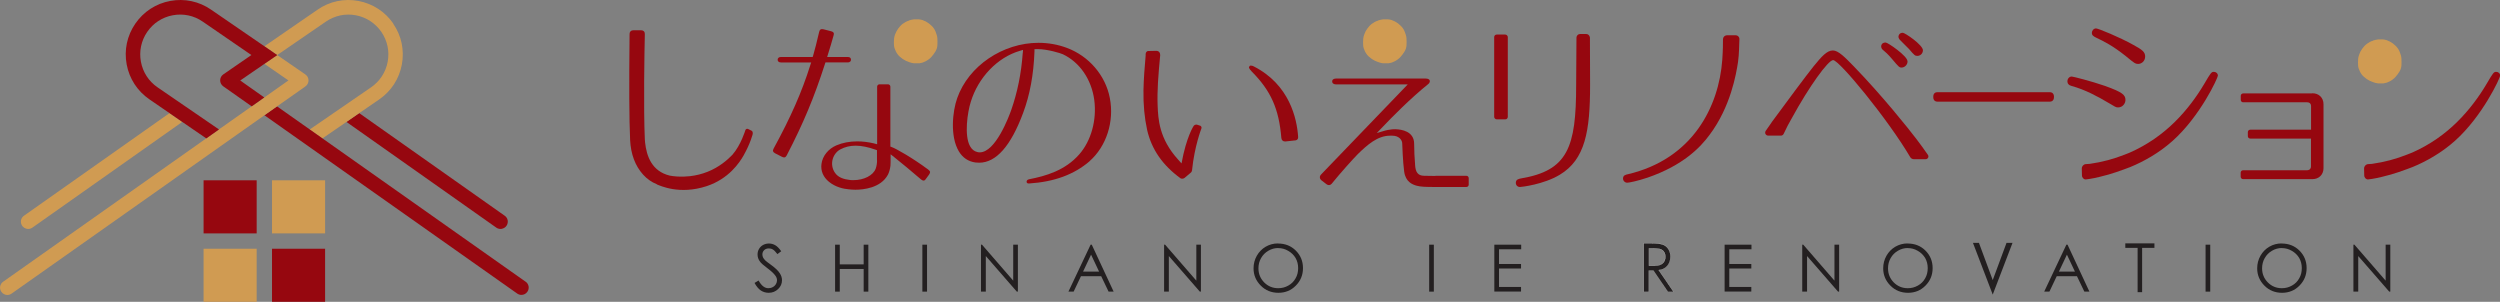 <?xml version="1.0" encoding="UTF-8"?>
<svg id="Layer_2" data-name="Layer 2" xmlns="http://www.w3.org/2000/svg" viewBox="0 0 321.13 38.77">
  <rect x="0" y="0" width="321.13" height="38.77" fill="#808080" stroke="none"/>
  <defs>
    <style>
      .cls-1, .cls-2, .cls-3, .cls-4, .cls-5 {
        stroke-width: 0px;
      }

      .cls-1, .cls-6 {
        fill: #96070f;
      }

      .cls-2 {
        fill: #231f20;
      }

      .cls-3 {
        fill: none;
      }

      .cls-4 {
        fill: #d09b52;
      }

      .cls-5 {
        fill: #fff;
      }

      .cls-6 {
        stroke: #96070f;
        stroke-linecap: round;
        stroke-linejoin: round;
        stroke-width: .3px;
      }
    </style>
  </defs>
  <g id="_レイヤー_1" data-name="レイヤー 1">
    <g>
      <g>
        <g>
          <rect class="cls-1" x="26.15" y="23.16" width="6.82" height="6.82"/>
          <rect class="cls-4" x="34.94" y="23.16" width="6.82" height="6.82"/>
          <rect class="cls-4" x="26.15" y="31.95" width="6.82" height="6.82"/>
          <rect class="cls-1" x="34.94" y="31.95" width="6.82" height="6.82"/>
        </g>
        <g>
          <path class="cls-3" d="M28.29,10.32c0-.31.15-.59.4-.76l3.61-2.49-6.26-4.3c-1.12-.77-2.48-1.06-3.83-.81-1.34.25-2.51,1.01-3.29,2.14-.77,1.13-1.06,2.49-.81,3.83.25,1.35,1.01,2.51,2.14,3.29l7.89,5.41,4.2-2.96-3.65-2.57c-.25-.18-.4-.46-.4-.77Z"/>
          <polygon class="cls-3" points="33.96 12.52 37.05 10.34 33.96 8.2 30.86 10.34 33.96 12.52"/>
          <path class="cls-3" d="M49.8,7.93c.25-1.34-.04-2.71-.81-3.83-.78-1.13-1.94-1.89-3.29-2.14-1.35-.25-2.71.04-3.83.81l-6.26,4.3,3.61,2.49c.25.17.4.46.4.76,0,.31-.15.59-.4.77l-3.65,2.57,4.2,2.96,7.89-5.42c1.13-.77,1.89-1.94,2.14-3.29Z"/>
          <path class="cls-1" d="M63.75,29.24c.16.11.35.17.54.17.06,0,.11,0,.17-.02.25-.05.47-.19.61-.4.28-.43.18-.99-.24-1.28l-18.69-13.18-1.64,1.13,19.25,13.58Z"/>
          <path class="cls-4" d="M50.53,3.04c-1.06-1.54-2.65-2.57-4.49-2.92-1.84-.34-3.7.05-5.23,1.11l-6.84,4.71,1.15.79h0s.49.34.49.34l6.26-4.3c1.13-.77,2.49-1.06,3.83-.81,1.34.25,2.51,1.01,3.29,2.14.77,1.13,1.06,2.49.81,3.83-.25,1.35-1.01,2.51-2.14,3.29l-7.89,5.42,1.63,1.15,3.09-2.12,1.64-1.13,2.58-1.77c1.54-1.06,2.57-2.65,2.91-4.49.34-1.84-.05-3.7-1.11-5.23Z"/>
          <path class="cls-1" d="M67.52,36.19l-26.11-18.42-1.63-1.15-4.2-2.96-1.62,1.14,32.48,22.91c.16.11.34.17.54.17.3,0,.59-.15.76-.4.3-.42.2-1-.22-1.3Z"/>
          <path class="cls-4" d="M3.08,27.71c-.42.29-.52.86-.24,1.28.14.21.36.35.61.4.06.01.12.02.17.02.19,0,.38-.06.54-.17l19.25-13.58-1.64-1.13L3.08,27.71Z"/>
          <polygon class="cls-4" points="35.11 6.73 35.61 7.07 35.16 7.37 35.61 7.07 35.11 6.73 35.11 6.73"/>
          <path class="cls-4" d="M39.22,9.56l-3.61-2.49-.44.3-1.21.83,3.09,2.13-3.09,2.18-1.62,1.14-4.2,2.96-1.63,1.15L.4,36.19c-.42.3-.52.88-.22,1.3.18.25.46.4.76.4.19,0,.38-.06.54-.17L33.96,14.81l1.62-1.14,3.65-2.57c.25-.18.4-.46.4-.77,0-.31-.15-.59-.4-.76Z"/>
          <path class="cls-1" d="M35.11,6.73l-1.15-.79-6.86-4.71C25.56.17,23.7-.22,21.87.12c-1.84.34-3.43,1.38-4.49,2.92-1.06,1.54-1.45,3.4-1.11,5.23.34,1.84,1.38,3.43,2.92,4.49l2.58,1.77,1.64,1.13,3.09,2.12,1.63-1.15-7.89-5.41c-1.13-.77-1.89-1.94-2.14-3.29-.25-1.35.04-2.71.81-3.83.77-1.13,1.94-1.89,3.29-2.14,1.35-.25,2.71.04,3.83.81l6.26,4.3-3.61,2.49c-.25.17-.4.46-.4.76,0,.31.15.59.4.77l3.65,2.57,1.62-1.14-3.09-2.18,3.1-2.13,1.21-.83.44-.3-.49-.34Z"/>
        </g>
      </g>
      <g>
        <g>
          <g>
            <g>
              <path class="cls-2" d="M254.2,31.2l1.77,4.78,1.77-4.78h.77l-2.54,6.64-2.54-6.64h.77Z"/>
              <path class="cls-2" d="M275.16,31.84v5.69h-.58v-5.69h-1.58v-.58h3.74v.58h-1.58Z"/>
            </g>
            <g>
              <g>
                <path class="cls-2" d="M96.93,36.34l.51-.31c.36.66.78.99,1.25.99.21,0,.39-.04.57-.14.18-.09.31-.22.41-.38.09-.16.14-.33.14-.5,0-.2-.07-.4-.21-.59-.19-.27-.53-.59-1.04-.97-.5-.38-.82-.65-.93-.83-.22-.28-.32-.59-.32-.92,0-.26.06-.5.19-.72.13-.21.3-.39.53-.51.23-.12.47-.18.74-.18.29,0,.55.07.8.21.25.14.51.4.78.78l-.49.37c-.23-.3-.42-.5-.58-.59-.16-.1-.33-.14-.52-.14-.25,0-.44.07-.6.22-.15.15-.23.33-.23.55,0,.13.03.26.08.38.06.12.15.25.3.4.08.08.34.28.78.6.52.38.88.73,1.07,1.03.2.3.29.6.29.9,0,.44-.16.82-.5,1.14-.33.32-.74.48-1.21.48-.37,0-.7-.1-1-.29-.3-.2-.57-.52-.82-.98Z"/>
                <path class="cls-2" d="M107.27,31.43h.6v2.53h3.07v-2.53h.6v6.03h-.6v-2.91h-3.07v2.91h-.6v-6.03Z"/>
                <path class="cls-2" d="M118.48,31.43h.6v6.03h-.6v-6.03Z"/>
                <path class="cls-2" d="M126.01,37.46v-6.03h.13l4.01,4.62v-4.62h.6v6.03h-.14l-3.98-4.57v4.57h-.63Z"/>
                <path class="cls-2" d="M231.5,37.46v-6.03h.13l4.01,4.62v-4.62h.6v6.03h-.14l-3.98-4.57v4.57h-.63Z"/>
                <path class="cls-2" d="M302.3,37.46v-6.03h.13l4.01,4.62v-4.62h.6v6.03h-.14l-3.98-4.57v4.57h-.63Z"/>
                <path class="cls-2" d="M140.24,31.43l2.81,6.03h-.65l-.95-1.98h-2.6l-.94,1.98h-.67l2.85-6.03h.15ZM140.15,32.71l-1.03,2.18h2.06l-1.03-2.18Z"/>
                <path class="cls-2" d="M265.58,31.43l2.81,6.03h-.65l-.95-1.98h-2.6l-.94,1.98h-.67l2.85-6.03h.15ZM265.5,32.71l-1.03,2.18h2.06l-1.03-2.18Z"/>
                <path class="cls-2" d="M149.53,37.46v-6.03h.13l4.01,4.62v-4.62h.59v6.03h-.14l-3.98-4.57v4.57h-.62Z"/>
                <path class="cls-2" d="M164.16,31.28c.91,0,1.68.3,2.29.91.61.61.92,1.35.92,2.25s-.31,1.63-.92,2.25c-.61.62-1.36.92-2.24.92s-1.65-.3-2.26-.92c-.61-.61-.93-1.35-.93-2.22,0-.59.14-1.12.42-1.62.28-.49.66-.88,1.14-1.16.48-.28,1.01-.42,1.57-.42ZM164.19,31.86c-.44,0-.86.11-1.27.35-.4.23-.71.55-.93.94-.23.39-.34.84-.34,1.32,0,.71.25,1.31.74,1.81.5.5,1.1.74,1.8.74.47,0,.9-.11,1.3-.34.4-.22.71-.53.93-.93.23-.39.33-.83.33-1.31s-.11-.91-.33-1.3c-.23-.38-.54-.69-.95-.92-.4-.24-.83-.35-1.28-.35Z"/>
                <path class="cls-2" d="M245.04,31.28c.91,0,1.68.3,2.29.91.61.61.92,1.35.92,2.25s-.31,1.63-.92,2.25c-.61.62-1.36.92-2.24.92s-1.65-.3-2.26-.92c-.61-.61-.93-1.35-.93-2.22,0-.59.14-1.12.42-1.62.28-.49.66-.88,1.14-1.16.48-.28,1.01-.42,1.57-.42ZM245.06,31.86c-.44,0-.86.11-1.27.35-.4.23-.71.55-.93.94-.23.39-.34.84-.34,1.32,0,.71.25,1.31.74,1.81.5.5,1.1.74,1.8.74.47,0,.9-.11,1.3-.34.4-.22.71-.53.93-.93.23-.39.33-.83.33-1.31s-.11-.91-.33-1.3c-.23-.38-.54-.69-.95-.92-.4-.24-.83-.35-1.28-.35Z"/>
                <path class="cls-2" d="M293.08,31.28c.91,0,1.68.3,2.29.91.61.61.92,1.35.92,2.25s-.31,1.63-.92,2.25c-.61.62-1.36.92-2.24.92s-1.65-.3-2.26-.92c-.61-.61-.93-1.35-.93-2.22,0-.59.14-1.12.42-1.62.28-.49.66-.88,1.14-1.16.48-.28,1.01-.42,1.57-.42ZM293.11,31.86c-.44,0-.86.11-1.27.35-.4.23-.71.55-.93.94-.23.39-.34.84-.34,1.32,0,.71.25,1.31.74,1.81.5.5,1.1.74,1.8.74.47,0,.9-.11,1.3-.34.4-.22.71-.53.93-.93.23-.39.33-.83.33-1.31s-.11-.91-.33-1.3c-.23-.38-.54-.69-.95-.92-.4-.24-.83-.35-1.28-.35Z"/>
                <path class="cls-2" d="M183.58,31.43h.6v6.03h-.6v-6.03Z"/>
                <path class="cls-2" d="M283.31,31.43h.6v6.03h-.6v-6.03Z"/>
                <path class="cls-2" d="M191.95,31.43h3.45v.59h-2.85v1.89h2.83v.58h-2.83v2.37h2.83v.59h-3.43v-6.03Z"/>
                <path class="cls-2" d="M221.53,31.43h3.45v.59h-2.85v1.89h2.83v.58h-2.83v2.37h2.83v.59h-3.43v-6.03Z"/>
              </g>
              <g>
                <path class="cls-2" d="M212.11,31.24c.4,0,1.37.03,1.81.35.35.24.66.72.66,1.39,0,.96-.6,1.66-1.51,1.72l1.91,2.79h-.72l-1.87-2.74h-.57v2.74h-.67v-6.25h.96ZM211.81,34.13h.78c.83,0,1.32-.41,1.32-1.14,0-.35-.1-.69-.48-.92-.27-.16-.93-.18-1.22-.18h-.4v2.24Z"/>
                <path class="cls-5" d="M215,37.49h-.75s-1.87-2.74-1.87-2.74h-.56v2.74h-.69v-6.27h.97c.5,0,1.39.05,1.82.35.41.29.66.81.66,1.4,0,.96-.6,1.66-1.5,1.73l1.91,2.79ZM214.26,37.47h.69l-1.91-2.79h.02c.9-.07,1.5-.75,1.5-1.71,0-.58-.24-1.09-.65-1.38-.42-.3-1.31-.34-1.81-.34h-.95v6.22h.64v-2.74h.59s1.87,2.74,1.87,2.74ZM212.59,34.14h-.79v-2.26h.42c.28,0,.95.02,1.23.18.32.19.48.5.48.93,0,.73-.49,1.15-1.33,1.15ZM211.82,34.12h.77c.83,0,1.31-.41,1.31-1.13,0-.42-.15-.72-.47-.91-.27-.16-.94-.18-1.22-.18h-.39v2.22Z"/>
              </g>
            </g>
          </g>
          <g>
            <g>
              <g>
                <g>
                  <path class="cls-1" d="M245.03,7.88c0,.46-.39.8-.78.8-.27,0-.37-.1-1.17-1.05-.56-.68-.98-1.02-1.1-1.12-.15-.12-.34-.27-.34-.54,0-.07.02-.51.58-.51.27,0,2.8,1.73,2.8,2.41ZM247,6.47c0,.41-.34.71-.71.71-.29,0-.39-.07-1.07-.88-.17-.19-1.02-1-1.19-1.19-.07-.1-.17-.24-.17-.39s.1-.51.56-.51c.27,0,2.59,1.56,2.59,2.27Z"/>
                  <path class="cls-1" d="M270.85,13.22c-1.34-.8-3.02-1.71-4.73-2.17-.39-.1-.56-.32-.56-.61,0-.27.2-.61.56-.61.15,0,2.56.61,4.22,1.19,2.34.83,2.68,1.19,2.68,1.83,0,.41-.34.95-.95.95-.27,0-.37-.07-1.22-.58ZM273.09,7.23c-1.71-1.37-2.9-1.95-3.83-2.39-.41-.2-.56-.34-.56-.61s.22-.58.54-.58c.27,0,3.02,1.12,4.8,2.12,1.17.63,1.51.93,1.51,1.49,0,.61-.49.95-.88.95s-.51-.1-1.58-.98Z"/>
                </g>
                <g>
                  <path class="cls-1" d="M109.22,7.91c.06-.06.09-.15.09-.25,0-.16-.1-.34-.39-.34h-2.67l.16-.52c.21-.69.45-1.44.66-2.23.04-.12.07-.27,0-.37-.06-.1-.2-.16-.32-.19l-.98-.25c-.07-.01-.13-.02-.18-.02-.14,0-.3.04-.37.37l-.08.33c-.22.93-.43,1.82-.68,2.66l-.07.22h-4.09c-.3,0-.41.19-.41.35,0,.17.11.35.41.35h3.9l-.13.39c-1.08,3.42-2.48,6.61-4.69,10.66-.08.15-.11.27-.08.36.03.09.11.18.26.26l.88.45c.11.06.21.08.29.08.05,0,.19,0,.33-.27,2.13-4.1,3.54-7.49,4.9-11.72l.07-.21h2.88c.13,0,.23-.04.29-.11Z"/>
                  <path class="cls-1" d="M139.95,20.71c2.17-1.91,3.2-5.09,2.61-8.12-.56-2.91-2.68-5.38-5.52-6.44-1.15-.43-2.38-.65-3.64-.65-4.6,0-8.99,2.98-10.44,7.09-.61,1.69-.95,4.94.21,6.86.49.81,1.2,1.29,2.11,1.42.16.02.33.03.49.03h0c2.18,0,4.08-2.15,5.65-6.39.87-2.32,1.35-4.91,1.46-7.91v-.28s.29-.01.29-.01c.05,0,.11,0,.16,0,1.19,0,2.91.52,3.2.66,2.15,1.02,3.67,3.21,4.03,5.87.34,2.58-.4,5.25-1.93,6.99-1.81,2.06-4.28,2.78-6.46,3.2-.24.05-.31.21-.3.33,0,.06.04.21.26.21h.04c3.25-.21,5.81-1.15,7.8-2.87ZM131.37,6.84c-.18,2.57-.68,5.02-1.47,7.28-.32.91-2.03,5.45-4.05,5.45h0c-.1,0-.21-.01-.31-.04-.39-.09-.71-.34-.93-.74-.78-1.37-.33-4.4.09-5.71.96-3.14,3.43-5.71,6.3-6.55l.41-.12-.03.43Z"/>
                  <path class="cls-1" d="M160.7,8.42c-.14,0-.18.06-.19.08-.11.14-.16.22.29.7,2.45,2.47,3.48,4.78,3.79,8.51.02.28.2.46.46.46h.07s1.2-.13,1.2-.13c.15,0,.27-.06.34-.14.06-.07.1-.18.09-.29-.15-2.38-1.11-6.74-5.7-9.08-.09-.06-.23-.1-.35-.1Z"/>
                  <path class="cls-1" d="M188.35,22.58h-3.93s-.04,0-.07.02c-.47-.01-1.05-.02-1.4-.02-.86,0-1.11-.53-1.17-1.3-.08-.91-.13-2.05-.13-2.81,0-1.6-1.6-1.85-2.39-1.87-.03,0-.06,0-.1,0-.1,0-.19,0-.28.01-.02,0-.03,0-.03,0h0c-.45.04-.84.14-.92.16l-1.08.32.78-.81c1.2-1.26,3.55-3.65,5.85-5.5.15-.12.22-.31.17-.45-.06-.15-.24-.24-.51-.24h-11.54c-.22,0-.48.1-.48.37s.26.38.48.38h9.23l-11.15,11.59c-.1.11-.15.24-.14.37,0,.14.09.27.21.37l.65.5c.22.17.49.14.66-.07,1.14-1.41,2.74-3.18,3.34-3.79,1.23-1.2,2.55-2.38,4.15-2.38.08,0,.15,0,.22,0h.08c.86,0,1.27.56,1.27,1.01,0,0,.08,2.43.25,3.6.18,1.33,1.06,1.66,1.58,1.81.54.15,1.16.17,2.48.17h3.93c.17,0,.3-.14.3-.3v-.84c0-.16-.13-.3-.3-.3Z"/>
                  <path class="cls-1" d="M119.23,21.78c-2.05-1.52-4.11-2.68-4.69-2.89l-.17-.06v-7.7c0-.16-.14-.3-.3-.3h-1.1c-.16,0-.3.14-.3.3v7.4l-.45-.12c-.7-.16-1.41-.25-2.1-.25-.98,0-1.88.17-2.68.51-1.05.45-1.79,1.37-1.92,2.39-.12.88.22,1.69.97,2.3.84.68,1.84.9,2.54.96.28.03.56.05.85.05.95,0,3.25-.19,4.18-1.94.16-.32.26-.69.32-1.13.02-.28.02-.57.02-.86v-.62l.49.39c.93.74,2.09,1.7,3.42,2.84.12.1.24.15.33.15.04,0,.14,0,.28-.2l.41-.56c.1-.14.14-.25.14-.35-.01-.09-.09-.19-.22-.29ZM112.66,20.59c0,.39-.06.75-.17,1.06-.32.88-1.5,1.49-2.88,1.49h0c-.14,0-.28,0-.42-.02-.83-.09-1.41-.33-1.77-.72-.43-.47-.61-1.1-.51-1.73.11-.63.49-1.19,1.03-1.48,1.21-.64,2.59-.64,4.51.03l.2.07v1.29Z"/>
                  <path class="cls-4" d="M177.01,2.65c-.28.08-.54.22-.78.4-.27.2-.46.44-.6.63-.18.25-.31.5-.4.78-.11.31-.14.58-.14.93,0,.27,0,.54.08.81.09.28.23.56.41.8.17.23.4.39.59.54l.07.05c.21.15.46.27.78.38l.09.03c.16.05.33.11.54.13h.71c.15-.02.28-.05.41-.09.26-.09.53-.22.79-.42.26-.19.45-.43.61-.64.18-.24.34-.49.43-.77.08-.27.08-.55.08-.78v-.11c0-.26,0-.57-.11-.88-.09-.26-.18-.56-.37-.81-.16-.23-.39-.44-.63-.63-.26-.19-.53-.33-.8-.42-.14-.05-.31-.08-.49-.1h-.59c-.25.03-.48.09-.67.15Z"/>
                  <path class="cls-4" d="M116.75,2.65c-.27.08-.53.22-.78.4-.27.2-.46.44-.6.63-.18.25-.31.5-.41.78-.1.31-.14.58-.14.93,0,.27,0,.54.09.81.09.28.23.56.41.8.17.23.4.39.59.54l.07.05c.21.15.46.27.78.38l.08.03c.16.05.34.11.54.13h.72c.14-.02.28-.05.41-.09.25-.09.52-.22.79-.42.26-.19.46-.43.61-.64.18-.24.34-.49.43-.77.08-.27.08-.55.08-.78v-.11c0-.26,0-.57-.11-.88-.09-.26-.18-.56-.37-.81-.16-.23-.39-.44-.64-.63-.26-.19-.53-.33-.8-.42-.15-.05-.32-.08-.49-.1h-.59c-.25.03-.48.09-.67.15Z"/>
                  <path class="cls-1" d="M154.14,16.14l-.36-.12c-.15-.05-.36.02-.45.15,0,0-.94,1.39-1.56,4.82l-.43-.48c-2.47-2.71-2.57-5.26-2.64-6.94-.07-1.96.08-3.84.33-6.49,0-.15-.04-.3-.14-.41-.09-.09-.22-.14-.37-.14l-.9.02h-.1c-.25,0-.35.21-.36.4v.19c-.14,1.55-.25,3.02-.28,4.46-.03,1.85.13,3.52.47,5.09.57,2.49,1.98,4.53,4.3,6.22.11.06.34.07.5-.05l.84-.71c.08-.08.12-.18.13-.28h0c.31-3.09,1.2-5.36,1.2-5.36.06-.15-.02-.32-.18-.38Z"/>
                  <path class="cls-1" d="M96.69,17.18c.03-.29-.11-.37-.15-.39-.04-.02-.44-.22-.44-.22-.15-.07-.31,0-.36.16,0,0-.56,1.89-1.66,3.15-.61.64-1.69,1.59-3.18,2.18-.77.31-1.53.48-2.26.57-.25.02-.5.04-.73.05-.69.03-1.32-.02-1.87-.12-2.32-.56-2.99-2.51-3.18-4.28-.01-.13-.02-.26-.03-.38-.18-4-.05-11.36,0-13.51,0-.15-.03-.28-.11-.36-.09-.09-.21-.14-.37-.14h-1.03c-.26,0-.45.19-.45.45-.07,6.48-.05,11.07.07,13.65.09,1.8.64,3.29,1.66,4.43.51.57,1.11.98,1.78,1.25,0,0,0,.01,0,.02.44.17,2.92,1.36,6.39.22,2.85-.94,4.23-3.03,4.75-3.95.89-1.57,1.18-2.79,1.18-2.79Z"/>
                </g>
                <path class="cls-1" d="M263.24,11.84c.15,0,.6,0,.6.61s-.45.61-.62.61h-14.27c-.17,0-.62,0-.62-.61s.43-.61.6-.61h14.31Z"/>
                <rect class="cls-1" x="191.93" y="4.44" width="1.75" height="10.89" rx=".32" ry=".32"/>
                <path class="cls-1" d="M204.22,4.8c-.03-.24-.21-.43-.46-.43h-.8c-.25,0-.43.19-.46.43l-.04,6.14c0,7.99-1.08,10.97-7.09,11.98-.21.05-.66.09-.66.56,0,.31.21.54.54.54.19,0,3.05-.33,5.1-1.57,3.29-1.97,3.9-5.64,3.9-11.51l-.02-6.14Z"/>
                <path class="cls-1" d="M222.94,4.53h-1.14c-.27.02-.48.24-.48.51,0,.51,0,1.4-.09,2.65-.43,5.92-3.74,12.74-12.17,14.7-.22.05-.58.12-.58.54,0,.29.24.54.54.54.22,0,1.34-.22,2.63-.66,4.58-1.58,6.78-3.9,7.95-5.49,2.71-3.61,3.42-7.83,3.65-9.34.15-.99.15-2.32.18-2.94.02-.28-.21-.51-.49-.51Z"/>
                <path class="cls-1" d="M284.35,9.23c-.29,0-.39.15-1.19,1.51-.98,1.66-2.23,3.37-3.8,4.92s-3.49,2.93-5.78,3.94h0c-.11.05-.22.09-.32.13-.12.05-.24.1-.36.14-1.36.54-2.85.95-4.48,1.18-.07,0-.49.03-.49.03-.29.02-.52.27-.52.56l.02.88c0,.29.22.53.48.53l.53-.07c.7-.1,1.91-.42,2.41-.56.63-.18,1.33-.42,2.06-.69h0c.24-.09.47-.17.72-.27.88-.36,1.79-.81,2.71-1.36.92-.55,1.84-1.21,2.72-1.99,3.58-3.19,5.83-8.12,5.83-8.39,0-.29-.24-.49-.51-.49Z"/>
                <path class="cls-1" d="M320.62,9.23c-.29,0-.39.15-1.19,1.51-.98,1.66-2.23,3.37-3.8,4.92s-3.49,2.93-5.78,3.94h0c-.11.05-.22.09-.33.13-.12.05-.24.1-.36.14-1.36.54-2.85.95-4.48,1.18-.07,0-.49.03-.49.03-.29.02-.52.27-.52.56l.02.88c0,.29.22.53.48.53l.53-.07c.7-.1,1.91-.42,2.41-.56.63-.18,1.33-.42,2.06-.69h0c.24-.09.47-.17.72-.27.88-.36,1.79-.81,2.71-1.36.92-.55,1.84-1.21,2.72-1.99,3.58-3.19,5.83-8.12,5.83-8.39,0-.29-.24-.49-.51-.49Z"/>
              </g>
              <path class="cls-4" d="M304.81,5.23c-.28.08-.54.22-.78.4-.27.2-.46.44-.6.63-.18.25-.31.5-.4.78-.11.31-.14.58-.14.93,0,.27,0,.54.08.81.09.28.23.56.41.8.17.23.4.39.59.54l.07.05c.21.15.46.27.78.38l.09.03c.16.05.33.11.54.13h.71c.15-.02.28-.05.41-.09.26-.09.53-.22.79-.42.26-.19.45-.43.61-.64.18-.24.34-.49.43-.77.08-.27.08-.55.08-.78v-.11c0-.26,0-.57-.11-.88-.09-.26-.18-.56-.37-.81-.16-.23-.39-.44-.63-.63-.26-.19-.53-.33-.8-.42-.14-.05-.31-.08-.49-.1h-.59c-.25.03-.48.09-.67.15Z"/>
            </g>
            <path class="cls-1" d="M247.65,19.9c-.4-.58-1.04-1.47-1.48-2.04-1.02-1.34-4.39-5.56-8.02-9.31-1.15-1.19-2.02-2.07-2.71-2.07-.76,0-1.44.76-2.49,2.05-.98,1.22-3.54,4.68-4.9,6.53-.35.46-.54.73-.66.92l-.58.83c-.18.26,0,.61.32.61h1.63c.15,0,.28-.08.35-.22l.53-1.08c.15-.26.31-.55.51-.92,2.24-4.1,4.68-7.48,5.32-7.48.78,0,7.01,7.55,9.9,12.46.1.17.28.27.48.27h1.5c.28,0,.46-.32.3-.55Z"/>
          </g>
        </g>
        <path class="cls-6" d="M297.06,12.15h-8.31s0,0,0,0h-.61c-.09,0-.16.07-.16.16v.52c0,.09.07.16.16.16h.41s7.79,0,7.79,0c.43,0,.67.26.67.65v3.17h-7.9s-.06,0-.06,0c-.09,0-.16.07-.16.16v.52c0,.09.07.16.16.16h.61s0,0,0,0h7.34v3.72c0,.39-.26.65-.67.65h-7.79s-.41,0-.41,0c-.09,0-.16.07-.16.16v.52c0,.09.07.16.16.16h8.92c.75,0,1.26-.53,1.26-1.26v-8.21c0-.79-.57-1.26-1.26-1.26Z"/>
      </g>
    </g>
  </g>
</svg>